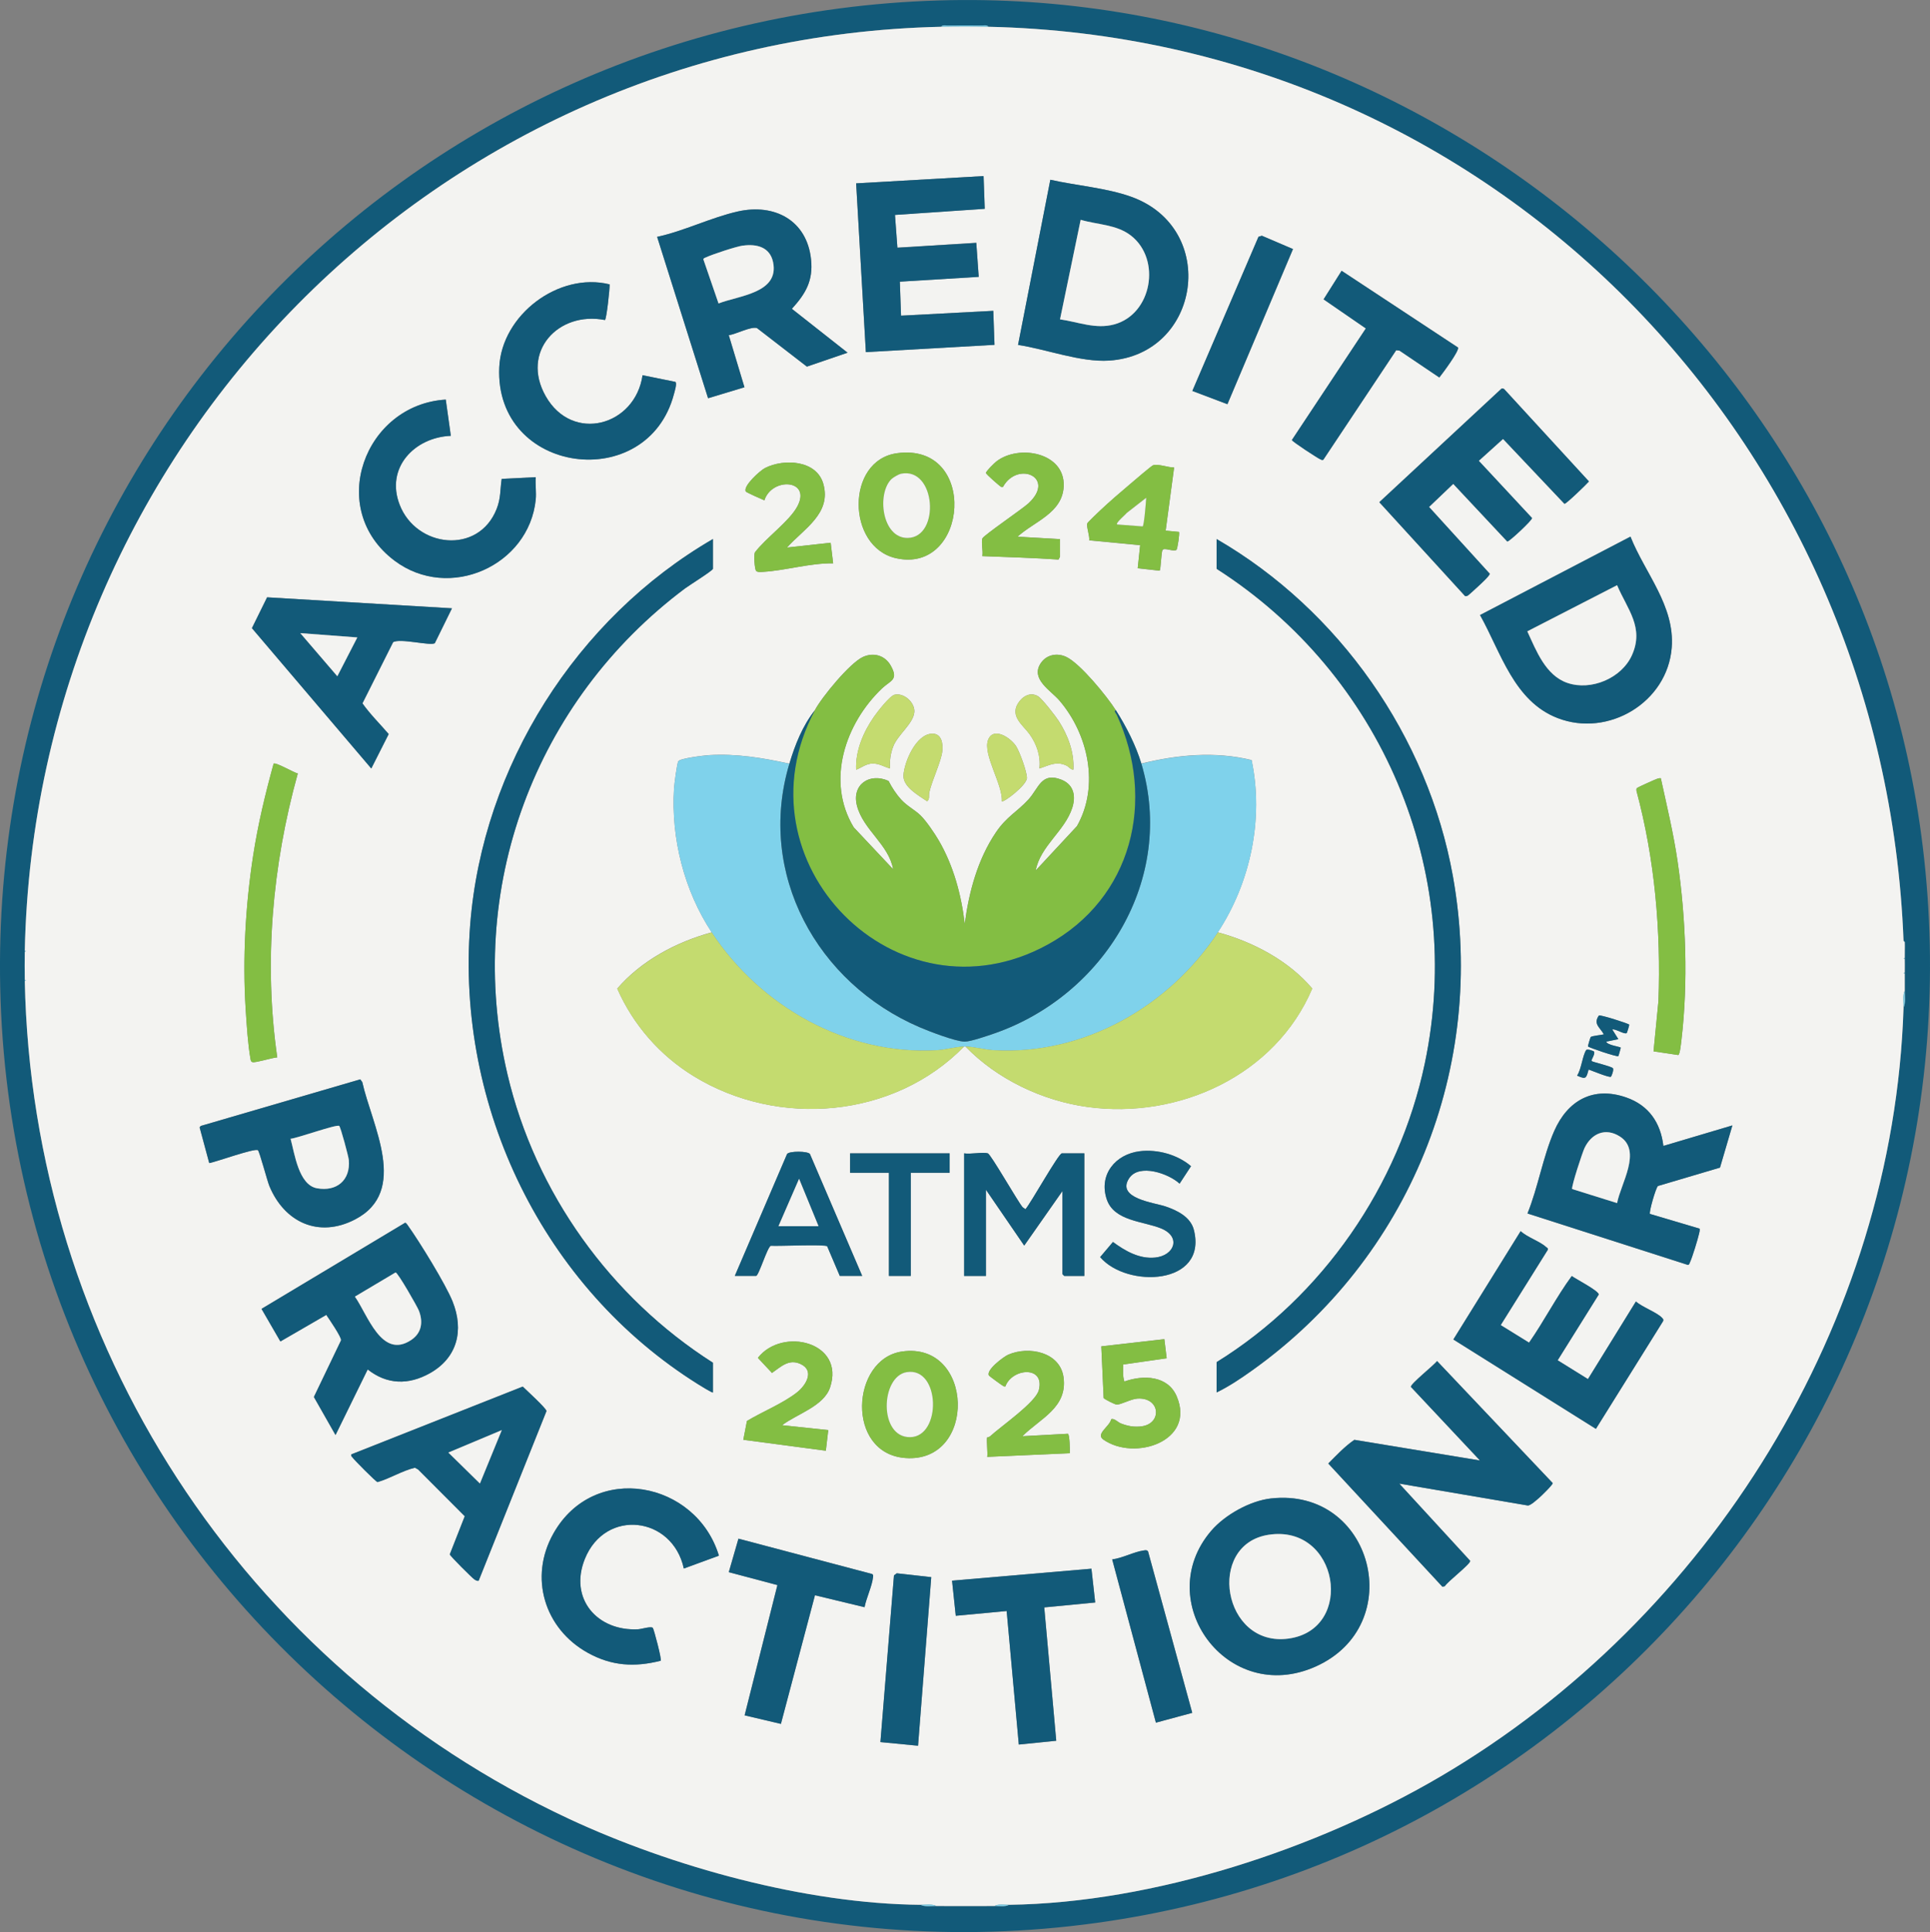 <?xml version="1.0" encoding="UTF-8"?>
<svg id="Layer_2" data-name="Layer 2" xmlns="http://www.w3.org/2000/svg" viewBox="0 0 381.44 381.75">
  <rect x="0" y="0" width="381.44" height="381.75" fill="#808080" stroke="none"/>
  <defs>
    <style>
      .cls-1 {
        fill: #125a79;
      }

      .cls-2 {
        fill: #83be43;
      }

      .cls-3 {
        fill: #c4db6f;
      }

      .cls-4 {
        fill: #7fd2eb;
      }

      .cls-5 {
        fill: #f3f3f1;
      }
    </style>
  </defs>
  <g id="Layer_1-2" data-name="Layer 1">
    <g>
      <path class="cls-1" d="M185.47.09c97.64-2.96,182.81,70.6,194.55,167.27,12.6,103.76-59.97,198.28-163.23,212.58C104.78,395.44,3.93,310.13.11,197.53-3.48,91.44,79.46,3.3,185.47.09ZM186,5.29C86.27,7.51,7.02,88.47,4.9,187.83c0,.08,0,.16,0,.24-.03,1.83-.03,3.69,0,5.52,0,.08,0,.16,0,.24,1.44,71.43,43.03,135.45,107.54,165.55,20.37,9.5,46.91,16.8,69.48,16.99.8.44,2.13.24,3.12.24,3.83.01,7.68.02,11.51,0,.91,0,2.16.2,2.88-.24,28.6-.39,60.82-11,85.31-25.38,53.16-31.22,89.48-89.69,91.47-151.88.44-.9.24-2.3.24-3.36,0-1.12,0-2.24,0-3.36,0-.08,0-.16,0-.24,0-.88.02-1.76,0-2.64,0-.08,0-.16,0-.24-.02-1.04.04-2.08,0-3.12,0-.17-.24-.22-.24-.24C372.42,87.17,295.08,7.49,195.35,5.29c-.25-.4-.91-.24-1.32-.24-2.24-.03-4.49-.02-6.72,0-.41,0-1.07-.15-1.32.24Z"/>
      <path class="cls-5" d="M186,5.29c3.1-.07,6.26-.07,9.35,0,99.72,2.19,177.07,81.88,180.86,180.62l.24.24c.04,1.03-.02,2.08,0,3.12l-.24.12.24.12c.02.88,0,1.76,0,2.64l-.24.12.24.12c0,1.12,0,2.24,0,3.36-.47.92-.21,2.29-.24,3.36-1.98,62.19-38.31,120.66-91.47,151.88-24.49,14.38-56.71,24.99-85.31,25.38-.91.01-2.16-.21-2.88.24-3.83.02-7.68.01-11.51,0-.8-.45-2.13-.23-3.12-.24-22.57-.19-49.12-7.49-69.48-16.99C47.93,329.28,6.34,265.26,4.9,193.83l.24-.12-.24-.12c-.03-1.83-.03-3.69,0-5.52l.24-.12-.24-.12C7.02,88.47,86.27,7.51,186,5.29ZM194.39,34.79l-25.19,1.44,1.92,33.34,25.43-1.44-.24-6.72-18.23.96-.24-6.72,15.59-.96-.48-6.72-15.59.96-.48-6.47,17.74-1.21-.23-6.47ZM207.59,35.52l-6.38,32.63c5.6.85,12.38,3.47,18.01,3.1,18.11-1.19,21.73-26.15,4.33-32.38-4.84-1.73-10.89-2.21-15.95-3.35ZM144.03,66.23c1.38-.16,4.38-1.77,5.58-1.41l9.87,7.62,8.04-2.75-11.01-8.67c2.72-2.99,4.24-5.56,3.79-9.77-.82-7.75-7.24-11.09-14.45-9.47-5.33,1.19-10.59,3.86-15.97,5.02l10.07,31.89,7.19-2.17-3.1-10.29ZM255.54,49.21l-6.15-2.63-.66.2-13.07,30.46,6.93,2.62,12.96-30.66ZM288.15,68.65l-22.99-15.15-3.56,5.64,8.35,5.75-14.62,22.05c.08.33,5.15,3.63,5.59,3.79.22.08.39.26.64.08l14.39-21.62.65.08,7.87,5.31c.59-.74,4.04-5.34,3.69-5.94ZM120.48,56.18c-10.07-2.49-21.34,6.04-21.8,16.39-.95,21.21,29.32,25.15,34.53,5.27.12-.47.64-2.15.27-2.39l-6.48-1.32c-1.45,10.02-13.86,13.46-19.14,4.15-4.98-8.77,2.46-16.86,11.71-15.05.31-.22.96-6.17.92-7.06ZM296.74,76.8l-24.14,22.43,16.94,18.54c.21.08.37,0,.55-.09.15-.07,2.08-1.86,2.41-2.16.39-.37,1.92-1.77,1.92-2.16l-12-13.19,4.79-4.57,10.68,11.4c.33.08,4.97-4.23,4.89-4.64l-10.53-11.31,4.8-4.33,12.14,12.83c.32.06,4.32-3.82,4.84-4.42l-16.75-18.24c-.17-.13-.34-.14-.55-.09ZM105.88,98.72c.14-1.41-.1-3.01,0-4.44l-6.73.34c-.33,2.15-.15,3.81-1,5.95-3.59,9.09-15.9,7.65-19.17-.86-2.82-7.31,2.95-13.3,10.12-13.6l-1-7.16c-16.04.97-23.75,21.6-10.12,31.83,10.8,8.1,26.59.96,27.9-12.07ZM177.3,89.55c-10.17,1.38-10,18.52-.24,20.74,14.35,3.26,16.37-22.92.24-20.74ZM194.15,106.4c-.23.82.17,2.53,0,3.48,5.02.2,10.08.34,15.07.68.03-.18.28-.47.28-.56v-3.48l-8.39-.48c3.32-3.03,8.89-4.67,9.12-9.96.29-6.68-8.88-8.35-13.31-4.9-.4.31-2.05,1.92-2.05,2.27,0,.24,2.78,2.67,3.01,2.75.11.04.24,0,.35,0,2.9-5.21,10.54-1.87,5.05,3.24-1.16,1.08-8.96,6.4-9.12,6.95ZM155.54,108.19c3.31-3.7,8.83-6.7,7.18-12.58-1.33-4.73-7.8-5.02-11.51-3.14-1,.5-4.45,3.63-3.8,4.66.11.17,3.15,1.53,3.66,1.73,1.5-4.63,9.36-4.14,6.52,1.19-1.58,2.96-6.29,6.28-8.4,9.11-.23.53-.05,3.22.22,3.61.23.34,1.05.25,1.45.22,4.46-.27,9.24-1.75,13.8-1.68l-.49-4.07-8.63.95ZM232.04,92.38c-1.12.03-3.12-.76-4.13-.44-.35.11-3.85,3.13-4.49,3.67-1.95,1.64-4.15,3.54-6,5.28-.39.36-2.43,2.3-2.52,2.53-.24.57.52,2.57.37,3.35l10.07.96-.48,4.56,4.32.48c.27-.24.3-3.62.59-4.09.33-.53,2.11.38,2.74-.02.2-.12.68-3.36.5-3.55l-2.63-.25,1.67-12.46ZM322.24,106.04l-29.72,15.49c4.14,7.4,6.69,17.02,15.34,20.36,10.02,3.87,21.69-3.11,22.54-13.91.65-8.27-5.27-14.7-8.15-21.94ZM140.9,275.14v-5.88c-20.24-12.89-35.11-33.56-40.61-57.01-8.56-36.49,5.4-73.76,35.12-96,.74-.55,5.49-3.53,5.49-3.86v-5.88c-26.99,15.66-45.51,44.9-47.97,76.16-2.84,36.06,14.46,71.75,45.11,90.89.32.2,2.75,1.71,2.86,1.58ZM240.45,275.14c2.44-1.18,4.82-2.79,7.03-4.36,31.04-22.13,46.43-59.84,39.67-97.62-4.95-27.62-22.5-52.63-46.7-66.64v5.88c32.55,20.81,49.17,59.62,41.14,97.75-5.08,24.12-20.21,46.06-41.14,59v6ZM89.33,120.19l-36.54-2.17-3,6.09,23.59,27.73,3.44-6.8c-1.73-2.01-3.67-3.92-5.19-6.07l6.06-12.08c1.35-.84,7.34.76,8.24.2l3.4-6.91ZM161.05,140.34c-2.44,3.07-3.91,6.81-5.04,10.55-5.32-1.15-10.46-2.02-15.95-1.68-.93.06-5.64.62-6,1.2-.27.44-.8,4.58-.85,5.38-.61,9.87,2.01,20.19,7.45,28.43-7.03,1.91-13.92,5.6-18.67,11.11,3.15,7.17,8.43,13.2,15.09,17.29,16.75,10.3,39.62,8.33,53.47-5.86.08,0,.16,0,.24,0,6.23,6.46,15.23,10.74,24.14,11.96,18.07,2.47,37.14-6.27,44.41-23.4-4.64-5.5-11.71-9.23-18.66-11.11,6.47-9.84,9.12-22.42,6.68-34.03-7.25-1.77-14.63-1.06-21.8.69-1.08-3.61-3.02-7.38-5.04-10.55-1.74-2.73-6.99-9.17-9.75-10.51-1.84-.89-3.98-.48-5.12,1.28-2.01,3.1,2.03,5.34,3.72,7.31,5.72,6.67,7.97,16.91,3.47,24.83l-8.15,8.76c.91-4.84,5.7-7.75,7.21-12.34.75-2.3.36-4.6-2.11-5.59-4-1.59-4.48,1.66-6.53,3.9-2.28,2.49-4.3,3.35-6.44,6.51-3.6,5.33-5.33,11.74-6.16,18.07-.65-5.71-2.22-11.49-5.12-16.47-.82-1.41-2.5-3.9-3.64-4.99s-2.62-1.8-3.83-3.13c-.94-1.04-1.83-2.39-2.46-3.65-3.75-1.7-7.35.72-6.24,4.92,1.26,4.77,6.27,7.62,7.14,12.52l-7.79-8.28c-5.54-9.17-1.66-20.55,5.62-27.47,1.66-1.57,3.33-1.63,1.67-4.53-1.15-1.99-3.38-2.61-5.46-1.66-2.59,1.19-8.13,7.92-9.51,10.52ZM175.92,151.85c-.11-1.55.06-2.87.6-4.31.89-2.38,4.02-4.55,4.19-6.87.13-1.83-2.02-3.83-3.9-3.4-.95.22-3.41,3.39-4.06,4.33-2.11,3.03-3.71,6.73-3.54,10.49,1.13-.43,1.93-1.19,3.24-1.22s2.3.66,3.48.98ZM212.14,152.09c.2-3.44-1.08-6.82-2.92-9.67-.62-.95-3.23-4.32-4.04-4.83-1.57-.98-3.2.06-4.03,1.46-1.51,2.54,1.08,4.28,2.32,6,1.42,1.97,2.24,4.35,1.96,6.79,1.88-.59,3.25-1.51,5.28-.6.58.26.83.81,1.44.84ZM184.24,144.97c-3.19.06-5.51,5.55-5.68,8.2-.14,2.3,2.95,3.98,4.67,5.15.57-.41.29-1.13.43-1.74.57-2.54,2.36-6.09,2.58-8.21.15-1.46-.14-3.44-2-3.4ZM197.99,158.33c.35.31,4.99-3.21,4.97-4.63-.02-1.27-1.41-5.09-2.13-6.24-1.09-1.71-4.48-3.91-5.53-1.3-1.14,2.84,2.92,8.87,2.7,12.17ZM58.85,152.83c-.78-.16-4.32-2.26-4.77-1.94-1.65,5.97-3.1,12.01-4.04,18.15-1.53,9.91-2.11,20.39-1.48,30.42.19,2.95.44,6.98.96,9.83.05.26.09.5.39.58.57.16,3.99-.91,4.89-.94-2.69-18.73-.99-37.95,4.06-56.1ZM328.24,153.77c-.26-.04-.48.04-.73.11-.35.11-3.73,1.64-3.92,1.78-.25.19-.17.34-.16.61,3.63,13.52,4.84,27.58,4.34,41.52l-.97,9.94,4.88.73c.35-.08.57-2.48.64-3.01,1.34-11.34.89-23.94-.76-35.22-.81-5.55-2.13-11-3.32-16.47ZM322,202.46c-.19-.25-5.75-2-6-1.82-1.2,1.71.25,2.37.97,3.73-.48.14-2.36.31-2.59.53-.07.07-.59,1.78-.53,1.86.19.25,5.73,2.11,5.98,1.92.07-.05.43-1.39.49-1.67-.17-.23-2.68-.49-2.88-1.2l2.4-.49-1.2-1.91c.63-.19,2.45,1.07,2.86.7.06-.06.54-1.59.49-1.66ZM315.02,207.76c-.05-.06-1.32-.57-1.53-.27-.71,1.02-.97,3.84-1.8,5.04,1.75.79,1.8.59,2.28-1.2.63.22,4.09,1.66,4.41,1.42.12-.09.62-1.37.4-1.67-.27-.39-4.08-1.24-4.22-1.43-.16-.21.79-1.42.46-1.89ZM41.36,229.81c1.31-.21,8.96-2.99,9.6-2.54.31.21,1.84,6.05,2.27,7.09,2.97,7.15,9.73,10.32,16.91,6.6,10.76-5.57,3.34-18.61,1.45-27.13l-.4-.56-31.53,9.21-.22.28,1.9,7.05ZM328.74,226.43c-.54-4.6-2.89-8.04-7.33-9.58-6.54-2.28-11.59.58-14.25,6.64-2.21,5.04-3.18,11.14-5.28,16.28l31.72,10.17c.28-.08.31-.34.41-.56.46-.99,1.54-4.51,1.79-5.65.07-.32.17-.63.1-.96l-9.81-2.91c-.25-.29,1.18-5.25,1.58-5.52l12.26-3.63,2.45-8.34-13.65,4.06ZM225.28,227.47c-4.84.58-8.18,4.64-6.54,9.52,1.46,4.33,7.29,4.29,10.79,5.76,3.96,1.66,2.58,5.35-1.23,5.73-3.13.32-5.93-1.31-8.34-3.08l-2.53,2.99c5.25,6.19,21.26,5.6,18.53-5.35-.64-2.59-3.33-3.89-5.64-4.67-2.15-.73-9.81-1.58-7.15-5.57,1.98-2.96,7.82-.91,9.96,1.08l2.26-3.45c-2.66-2.29-6.64-3.37-10.11-2.96ZM170.41,252.11l-10.33-24.09c-.42-.59-4.08-.62-4.52,0l-10.33,24.09h4.2c.53,0,2.24-5.73,2.92-5.96,1.37.11,10.8-.33,11.14.11l2.49,5.85h4.44ZM187.68,227.89h-19.67v3.84h7.68v20.39h4.32v-20.39h7.68v-3.84ZM195.23,227.89c-.98-.31-3.5.23-4.68,0v24.23h4.32v-17.03l7.56,11.03,7.56-10.79v16.43s.33.36.36.36h3.96v-24.23h-4.44c-.66,0-6.15,9.87-7.2,11.04l-.56-.4c-.99-1.17-6.27-10.44-6.87-10.64ZM66.31,283.54l6.35-12.95c3.82,3.02,8.08,3.1,12.27.76,5.47-3.05,6.8-8.49,4.51-14.19-1.38-3.44-6.54-11.78-8.79-14.95-.16-.23-.3-.47-.56-.62l-28.41,17.03,3.73,6.44,9.07-5.25c.53.77,3.06,4.45,2.92,5.03l-5.37,11.19,4.27,7.51ZM313.84,272.5l-5.99-3.72,8.12-12.99c.07-.7-4.58-3.1-5.33-3.66-3.07,4.18-5.46,8.89-8.44,13.17l-5.61-3.47,9.33-14.91c.07-.32-.2-.37-.37-.53-1.15-1.09-3.76-1.93-5.01-3.13l-13.3,21.41,28.17,17.66,13.28-21.28c.13-.33-.01-.44-.21-.66-.93-1.04-4-2.16-5.16-3.23l-9.48,15.34ZM230.12,264.6l-12.46,1.42.46,10.21c.19.26,2.2,1.27,2.55,1.29.85.06,2.79-1.08,4.1-1.17,4.57-.31,4.95,4.91.9,5.47-1.52.21-2.78-.04-4.18-.58-.49-.19-1.38-1.11-1.88-.81-.29,1.43-3.14,2.89-1.55,4.01,6.13,4.31,18.27.37,14.51-8.52-1.76-4.15-6.6-4.29-10.35-2.95-.37-1.09-.23-2.23-.24-3.36l8.6-1.23-.46-3.79ZM154.58,281.61c2.83-2.18,8.21-3.73,9.47-7.44,3.05-9.01-9.44-12.05-14.26-5.87l2.79,2.98c1.76-1.22,3.31-2.82,5.61-1.78,2.86,1.29,1.14,4.19-.64,5.6-2.78,2.2-6.85,3.83-9.92,5.67l-.72,3.72,16.31,2.16.48-4.08-9.11-.96ZM178.26,267.05c-10.09,1.46-11.15,20.15.66,21.04,14.26,1.08,13.62-23.11-.66-21.04ZM195.11,284.02c-.19.29.14,3.19,0,3.84l16.31-.72c.05-.52,0-3.79-.38-3.85l-8.98.49c3.55-3.54,8.93-5.64,8.14-11.61-.67-5.05-6.9-6.27-10.94-4.5-.92.4-4.47,3.07-3.8,4.12.1.15,2.75,2.08,2.92,2.13l.32.02c1.31-3.63,7.87-4.15,6.61.73-.63,2.45-7.46,7.13-9.61,9.11-.21.2-.58.21-.59.23ZM285.07,313.52l.48-.11c.51-.9,5.12-4.41,5.01-5.01l-14.02-15.26,25.43,4.33c.57-.03,1.75-1.12,2.28-1.58.39-.33,2.67-2.55,2.62-2.85l-22.86-24.12c-.59.82-5.28,4.51-5.17,5.11l13.65,14.54-24.82-4.08c-1.93,1.32-3.52,3.04-5.16,4.68l22.55,24.34ZM94.61,312.32l13.4-33.51c.04-.48-4.03-4.19-4.69-4.84l-33.89,13.4c-.1.36.09.4.24.6.34.48,4.61,4.8,4.95,4.87,2.53-.73,4.86-2.23,7.39-2.84l.63.35,9.22,9.24-2.96,7.53c.06.34,4.45,4.69,4.87,4.96.22.14.64.37.85.23ZM135.15,309.92l6.93-2.54c-4.48-14.72-24.64-18.66-32.7-4.4-4.91,8.69-1.77,18.87,6.81,23.61,4.68,2.59,9.23,2.86,14.39,1.55.23-.24-1.33-6.18-1.56-6.48-.29-.39-2.2.22-2.87.26-8.11.45-13.75-6.05-10.56-13.92,4.07-10.03,17.32-8.39,19.55,1.91ZM251.19,296.08c-4.15.46-9.12,3.25-11.82,6.41-11.85,13.87,3.13,34.59,20.6,26.83,18.44-8.19,11.37-35.49-8.77-33.24ZM170.86,317.57c.31-1.74,1.51-4.26,1.67-5.91.02-.27.1-.49-.19-.66l-26.4-6.98-1.91,6.62,9.61,2.55-6.48,25.74,7.17,1.69,6.73-25.42,9.79,2.36ZM235.63,338.44l-8.73-31.88c-.25-.34-.56-.24-.9-.19-1.87.26-4.2,1.52-6.19,1.76l8.64,32.26,7.18-1.94ZM215.71,309.96l-27.55,2.37.74,6.94,10.06-.94,2.4,26.39,7.4-.75-2.37-26.35,10.07-.97-.75-6.67ZM184.05,311.63l-6.8-.76-.56.4-2.68,32.95,7.43.72,2.61-33.31Z"/>
      <path class="cls-4" d="M195.35,5.29c-3.1-.07-6.26-.07-9.35,0,.25-.4.91-.24,1.32-.24,2.24-.02,4.49-.03,6.72,0,.41,0,1.07-.15,1.32.24Z"/>
      <path class="cls-4" d="M376.21,199.1c.03-1.07-.23-2.44.24-3.36,0,1.06.2,2.45-.24,3.36Z"/>
      <path class="cls-4" d="M185.04,376.6c-.98,0-2.32.2-3.12-.24.99,0,2.32-.21,3.12.24Z"/>
      <path class="cls-4" d="M199.43,376.36c-.71.44-1.97.24-2.88.24.72-.45,1.97-.23,2.88-.24Z"/>
      <path class="cls-4" d="M376.45,186.15l-.24-.24s.23.07.24.24Z"/>
      <path class="cls-4" d="M4.9,188.07c0-.08,0-.16,0-.24l.24.12-.24.12Z"/>
      <path class="cls-4" d="M376.45,189.51l-.24-.12.24-.12c0,.08,0,.16,0,.24Z"/>
      <path class="cls-4" d="M376.45,192.39l-.24-.12.24-.12c0,.08,0,.16,0,.24Z"/>
      <path class="cls-4" d="M4.9,193.83c0-.08,0-.16,0-.24l.24.12-.24.12Z"/>
      <path class="cls-4" d="M156.01,150.89c-6.52,21.73,5.47,43.4,25.74,52.09,1.85.79,7.13,2.84,8.92,2.84,1.17,0,4.55-1.17,5.82-1.61,21.72-7.53,35.88-30.5,29.08-53.31,7.16-1.75,14.55-2.46,21.8-.69,2.44,11.6-.21,24.18-6.68,34.03-9.6,14.61-26.49,24.3-44.27,23.28-1.8-.1-3.88-.7-5.63-.73-.08,0-.16,0-.24,0-1.66.04-3.65.63-5.39.73-17.81,1.04-34.84-8.62-44.5-23.28-5.43-8.24-8.06-18.57-7.45-28.43.05-.8.58-4.94.85-5.38.36-.58,5.07-1.14,6-1.2,5.49-.35,10.63.53,15.95,1.68Z"/>
      <path class="cls-2" d="M161.05,140.34c1.38-2.59,6.92-9.33,9.51-10.52,2.08-.95,4.32-.33,5.46,1.66,1.67,2.9-.01,2.96-1.67,4.53-7.28,6.92-11.16,18.3-5.62,27.47l7.79,8.28c-.87-4.9-5.89-7.75-7.14-12.52-1.11-4.2,2.5-6.63,6.24-4.92.63,1.26,1.52,2.61,2.46,3.65,1.21,1.33,2.68,2.02,3.83,3.13s2.82,3.59,3.64,4.99c2.9,4.98,4.46,10.77,5.12,16.47.84-6.33,2.56-12.74,6.16-18.07,2.14-3.16,4.16-4.02,6.44-6.51,2.05-2.24,2.53-5.5,6.53-3.9,2.48.99,2.87,3.29,2.11,5.59-1.5,4.59-6.29,7.5-7.21,12.34l8.15-8.76c4.49-7.92,2.25-18.16-3.47-24.83-1.69-1.97-5.73-4.21-3.72-7.31,1.14-1.76,3.28-2.17,5.12-1.28,2.77,1.34,8.02,7.78,9.75,10.51-.5.13.06.68.17.91,7.79,16.94,3.09,36.25-13.68,45.42-29.78,16.29-62.02-16.28-45.98-46.33Z"/>
      <path class="cls-3" d="M190.8,206.78c1.75.03,3.82.63,5.63.73,17.77,1.02,34.66-8.67,44.27-23.28,6.95,1.87,14.02,5.61,18.66,11.11-7.28,17.13-26.35,25.87-44.41,23.4-8.91-1.22-17.91-5.5-24.14-11.96Z"/>
      <path class="cls-3" d="M140.66,184.23c9.66,14.66,26.7,24.32,44.5,23.28,1.73-.1,3.73-.69,5.39-.73-13.85,14.19-36.72,16.15-53.47,5.86-6.66-4.09-11.94-10.13-15.09-17.29,4.76-5.5,11.64-9.2,18.67-11.11Z"/>
      <path class="cls-1" d="M140.9,275.14c-.11.13-2.54-1.38-2.86-1.58-30.65-19.14-47.95-54.83-45.11-90.89,2.46-31.26,20.98-60.5,47.97-76.16v5.88c0,.34-4.75,3.31-5.49,3.86-29.72,22.23-43.68,59.51-35.12,96,5.5,23.45,20.38,44.12,40.61,57.01v5.88Z"/>
      <path class="cls-1" d="M240.45,275.14v-6c20.93-12.95,36.06-34.88,41.14-59,8.03-38.13-8.59-76.94-41.14-97.75v-5.88c24.2,14.01,41.75,39.02,46.7,66.64,6.77,37.79-8.63,75.49-39.67,97.62-2.21,1.58-4.59,3.18-7.03,4.36Z"/>
      <path class="cls-1" d="M220.54,140.34c2.02,3.17,3.96,6.95,5.04,10.55,6.8,22.82-7.36,45.78-29.08,53.31-1.27.44-4.66,1.61-5.82,1.61-1.79,0-7.07-2.04-8.92-2.84-20.28-8.7-32.26-30.36-25.74-52.09,1.12-3.74,2.6-7.48,5.04-10.55-16.05,30.06,16.2,62.62,45.98,46.33,16.77-9.17,21.47-28.48,13.68-45.42-.11-.24-.67-.78-.17-.91Z"/>
      <path class="cls-1" d="M285.07,313.52l-22.55-24.34c1.64-1.64,3.23-3.36,5.16-4.68l24.82,4.08-13.65-14.54c-.1-.59,4.59-4.28,5.17-5.11l22.86,24.12c.05.3-2.23,2.52-2.62,2.85-.53.45-1.71,1.55-2.28,1.58l-25.43-4.33,14.02,15.26c.11.61-4.5,4.11-5.01,5.01l-.48.11Z"/>
      <path class="cls-1" d="M251.19,296.08c20.15-2.25,27.22,25.05,8.77,33.24-17.46,7.75-32.45-12.97-20.6-26.83,2.7-3.16,7.68-5.94,11.82-6.41ZM250.7,303.26c-12.39,1.93-9.06,22.29,3.96,20.51,13.26-1.81,9.94-22.67-3.96-20.51Z"/>
      <path class="cls-1" d="M328.74,226.43l13.65-4.06-2.45,8.34-12.26,3.63c-.4.27-1.83,5.22-1.58,5.52l9.81,2.91c.07.33-.03.64-.1.96-.25,1.13-1.33,4.66-1.79,5.65-.1.22-.13.48-.41.56l-31.72-10.17c2.09-5.15,3.07-11.24,5.28-16.28,2.66-6.06,7.71-8.92,14.25-6.64,4.43,1.55,6.79,4.99,7.33,9.58ZM319.6,237.72c.7-3.79,4.98-10.33.56-13.15-2.87-1.84-5.64-.6-7,2.27-.44.93-2.61,7.52-2.45,8.1l8.89,2.78Z"/>
      <path class="cls-1" d="M66.31,283.54l-4.27-7.51,5.37-11.19c.14-.58-2.39-4.26-2.92-5.03l-9.07,5.25-3.73-6.44,28.41-17.03c.26.14.39.39.56.62,2.26,3.17,7.41,11.51,8.79,14.95,2.28,5.7.95,11.13-4.51,14.19-4.2,2.34-8.45,2.26-12.27-.76l-6.35,12.95ZM70.14,256.2c2.52,3.56,5.27,12.46,11.11,8.59,2.09-1.39,2.39-3.56,1.55-5.78-.29-.77-4.18-7.59-4.62-7.58l-8.04,4.78Z"/>
      <path class="cls-1" d="M144.03,66.23l3.1,10.29-7.19,2.17-10.07-31.89c5.38-1.16,10.64-3.82,15.97-5.02,7.22-1.61,13.63,1.73,14.45,9.47.45,4.22-1.07,6.78-3.79,9.77l11.01,8.67-8.04,2.75-9.87-7.62c-1.2-.36-4.2,1.25-5.58,1.41ZM146.84,48.53c-1.31.18-6.04,1.73-7.27,2.32-.21.1-.48.12-.55.4l3,8.72c3.99-1.58,12.03-2.03,10.78-8.15-.62-3.01-3.25-3.65-5.95-3.28Z"/>
      <path class="cls-1" d="M322.24,106.04c2.88,7.24,8.8,13.67,8.15,21.94-.85,10.8-12.52,17.78-22.54,13.91-8.65-3.34-11.2-12.96-15.34-20.36l29.72-15.49ZM301.85,124.75c1.76,3.8,3.6,8.71,7.92,10.19,4.69,1.61,10.71-.92,12.75-5.47,2.47-5.49-.9-9.06-2.93-13.84l-17.75,9.12Z"/>
      <path class="cls-1" d="M207.59,35.52c5.06,1.14,11.11,1.61,15.95,3.35,17.41,6.23,13.78,31.19-4.33,32.38-5.63.37-12.41-2.25-18.01-3.1l6.38-32.63ZM209.5,63.1c3.64.52,7.04,2,10.71,1,7.44-2.02,9.35-12.83,3.32-17.54-2.86-2.23-6.62-2.14-9.95-3.13l-4.08,19.67Z"/>
      <path class="cls-1" d="M296.74,76.8c.2-.05.37-.04.55.09l16.75,18.24c-.52.6-4.52,4.47-4.84,4.42l-12.14-12.83-4.8,4.33,10.53,11.31c.07.41-4.56,4.73-4.89,4.64l-10.68-11.4-4.79,4.57,12,13.19c0,.39-1.54,1.8-1.92,2.16-.32.31-2.26,2.09-2.41,2.16-.19.09-.34.17-.55.09l-16.94-18.54,24.14-22.43Z"/>
      <path class="cls-1" d="M313.84,272.5l9.48-15.34c1.16,1.07,4.23,2.19,5.16,3.23.2.22.34.33.21.66l-13.28,21.28-28.17-17.66,13.3-21.41c1.25,1.19,3.85,2.04,5.01,3.13.17.16.44.21.37.53l-9.33,14.91,5.61,3.47c2.98-4.27,5.38-8.99,8.44-13.17.75.56,5.4,2.96,5.33,3.66l-8.12,12.99,5.99,3.72Z"/>
      <polygon class="cls-1" points="194.39 34.79 194.62 41.26 176.88 42.47 177.36 48.95 192.95 47.99 193.43 54.71 177.84 55.66 178.08 62.38 196.31 61.42 196.55 68.14 171.13 69.58 169.21 36.23 194.39 34.79"/>
      <path class="cls-1" d="M94.61,312.32c-.21.15-.62-.08-.85-.23-.42-.27-4.8-4.62-4.87-4.96l2.96-7.53-9.22-9.24-.63-.35c-2.53.6-4.86,2.1-7.39,2.84-.34-.07-4.62-4.38-4.95-4.87-.14-.2-.33-.24-.24-.6l33.89-13.4c.66.65,4.74,4.36,4.69,4.84l-13.4,33.51ZM99.17,282.58l-10.55,4.43,6.23,6.12,4.32-10.55Z"/>
      <path class="cls-1" d="M89.33,120.19l-3.4,6.91c-.9.56-6.89-1.04-8.24-.2l-6.06,12.08c1.52,2.15,3.46,4.06,5.19,6.07l-3.44,6.8-23.59-27.73,3-6.09,36.54,2.17ZM70.62,125.95l-11.27-.84,7.31,8.52,3.95-7.67Z"/>
      <path class="cls-1" d="M41.36,229.81l-1.9-7.05.22-.28,31.53-9.21.4.56c1.89,8.52,9.31,21.56-1.45,27.13-7.18,3.72-13.94.54-16.91-6.6-.43-1.04-1.97-6.88-2.27-7.09-.64-.45-8.29,2.32-9.6,2.54ZM57.43,225.01c.79,2.89,1.58,9.11,5.21,9.78,3.91.71,6.65-1.6,6.3-5.58-.06-.7-1.63-6.52-1.9-6.74-.49-.38-8.34,2.46-9.61,2.54Z"/>
      <path class="cls-1" d="M105.88,98.72c-1.32,13.04-17.1,20.18-27.9,12.07-13.63-10.23-5.92-30.86,10.12-31.83l1,7.16c-7.17.29-12.94,6.29-10.12,13.6,3.28,8.51,15.58,9.95,19.17.86.85-2.14.68-3.8,1-5.95l6.73-.34c-.1,1.43.14,3.03,0,4.44Z"/>
      <path class="cls-1" d="M120.48,56.18c.04.89-.61,6.84-.92,7.06-9.25-1.82-16.7,6.27-11.71,15.05,5.29,9.31,17.7,5.87,19.14-4.15l6.48,1.32c.38.23-.14,1.92-.27,2.39-5.21,19.88-35.49,15.94-34.53-5.27.47-10.34,11.74-18.88,21.8-16.39Z"/>
      <path class="cls-1" d="M135.15,309.92c-2.23-10.31-15.48-11.94-19.55-1.91-3.19,7.87,2.44,14.37,10.56,13.92.66-.04,2.57-.65,2.87-.26.22.3,1.79,6.24,1.56,6.48-5.16,1.31-9.71,1.04-14.39-1.55-8.58-4.74-11.73-14.92-6.81-23.61,8.06-14.26,28.23-10.33,32.7,4.4l-6.93,2.54Z"/>
      <path class="cls-1" d="M170.86,317.57l-9.79-2.36-6.73,25.42-7.17-1.69,6.48-25.74-9.61-2.55,1.91-6.62,26.4,6.98c.3.17.22.38.19.66-.15,1.65-1.35,4.17-1.67,5.91Z"/>
      <polygon class="cls-1" points="215.71 309.96 216.45 316.63 206.38 317.6 208.75 343.95 201.35 344.7 198.95 318.32 188.89 319.26 188.16 312.32 215.71 309.96"/>
      <path class="cls-1" d="M288.15,68.65c.35.6-3.09,5.19-3.69,5.94l-7.87-5.31-.65-.08-14.39,21.62c-.25.18-.42,0-.64-.08-.44-.17-5.51-3.47-5.59-3.79l14.62-22.05-8.35-5.75,3.56-5.64,22.99,15.15Z"/>
      <path class="cls-1" d="M195.23,227.89c.6.19,5.88,9.46,6.87,10.64l.56.4c1.05-1.17,6.54-11.04,7.2-11.04h4.44v24.23h-3.96s-.36-.33-.36-.36v-16.43l-7.56,10.79-7.56-11.03v17.03h-4.32v-24.23c1.18.23,3.69-.31,4.68,0Z"/>
      <path class="cls-2" d="M58.85,152.83c-5.05,18.15-6.75,37.38-4.06,56.1-.9.04-4.31,1.11-4.89.94-.3-.08-.34-.32-.39-.58-.52-2.86-.77-6.88-.96-9.83-.63-10.03-.05-20.51,1.48-30.42.95-6.13,2.4-12.18,4.04-18.15.45-.32,4,1.78,4.77,1.94Z"/>
      <path class="cls-2" d="M328.24,153.77c1.19,5.47,2.51,10.92,3.32,16.47,1.64,11.28,2.09,23.88.76,35.22-.06.54-.29,2.93-.64,3.01l-4.88-.73.97-9.94c.5-13.94-.71-28-4.34-41.52,0-.27-.09-.42.16-.61.19-.14,3.57-1.68,3.92-1.78.24-.07.47-.15.73-.11Z"/>
      <polygon class="cls-1" points="255.54 49.21 242.58 79.87 235.65 77.25 248.72 46.79 249.39 46.58 255.54 49.21"/>
      <path class="cls-1" d="M235.63,338.44l-7.18,1.94-8.64-32.26c1.98-.23,4.31-1.5,6.19-1.76.34-.05.65-.15.9.19l8.73,31.88Z"/>
      <polygon class="cls-1" points="184.05 311.63 181.44 344.94 174 344.22 176.68 311.28 177.24 310.87 184.05 311.63"/>
      <path class="cls-1" d="M170.41,252.11h-4.44l-2.49-5.85c-.34-.44-9.77,0-11.14-.11-.68.23-2.39,5.96-2.92,5.96h-4.2l10.33-24.09c.44-.62,4.1-.59,4.52,0l10.33,24.09ZM161.77,242.28l-3.84-9.35-4.08,9.35h7.92Z"/>
      <path class="cls-1" d="M225.28,227.47c3.47-.42,7.45.67,10.11,2.96l-2.26,3.45c-2.14-1.99-7.98-4.04-9.96-1.08-2.67,3.99,4.99,4.84,7.15,5.57,2.31.78,5,2.08,5.64,4.67,2.72,10.95-13.28,11.54-18.53,5.35l2.53-2.99c2.41,1.77,5.21,3.4,8.34,3.08,3.81-.39,5.19-4.08,1.23-5.73-3.51-1.47-9.33-1.43-10.79-5.76-1.65-4.88,1.7-8.94,6.54-9.52Z"/>
      <path class="cls-2" d="M178.26,267.05c14.28-2.07,14.92,22.12.66,21.04-11.81-.89-10.75-19.58-.66-21.04ZM179.22,271.12c-5.19.82-5.58,12.92.66,12.85s5.97-13.9-.66-12.85Z"/>
      <path class="cls-2" d="M177.3,89.55c16.13-2.18,14.11,24-.24,20.74-9.77-2.22-9.93-19.36.24-20.74ZM176.25,94.61c-3.03,2.84-1.97,11.77,3.16,11.69,6.49-.11,5.58-14.15-1.39-12.67-.4.08-1.47.7-1.77.99Z"/>
      <path class="cls-2" d="M230.12,264.6l.46,3.79-8.6,1.23c.01,1.13-.13,2.27.24,3.36,3.75-1.34,8.6-1.19,10.35,2.95,3.76,8.89-8.38,12.83-14.51,8.52-1.59-1.12,1.26-2.58,1.55-4.01.51-.3,1.39.62,1.88.81,1.4.54,2.65.79,4.18.58,4.04-.56,3.67-5.78-.9-5.47-1.31.09-3.25,1.23-4.1,1.17-.35-.02-2.36-1.03-2.55-1.29l-.46-10.21,12.46-1.42Z"/>
      <path class="cls-2" d="M154.58,281.61l9.11.96-.48,4.08-16.31-2.16.72-3.72c3.06-1.85,7.14-3.48,9.92-5.67,1.78-1.41,3.51-4.3.64-5.6-2.29-1.04-3.84.56-5.61,1.78l-2.79-2.98c4.82-6.18,17.31-3.14,14.26,5.87-1.25,3.71-6.64,5.26-9.47,7.44Z"/>
      <path class="cls-2" d="M232.04,92.38l-1.67,12.46,2.63.25c.19.19-.3,3.43-.5,3.55-.63.4-2.41-.51-2.74.02-.29.47-.32,3.85-.59,4.09l-4.32-.48.48-4.56-10.07-.96c.15-.78-.6-2.78-.37-3.35.09-.22,2.14-2.17,2.52-2.53,1.85-1.74,4.05-3.64,6-5.28.64-.53,4.14-3.56,4.49-3.67,1.01-.31,3.01.47,4.13.44ZM226.53,98.36l-3.84,2.99c-.21.32-2.25,1.98-1.91,2.28l5.05.38c.29-.21.66-4.86.7-5.65Z"/>
      <path class="cls-2" d="M195.11,284.02s.38-.04.59-.23c2.15-1.99,8.97-6.66,9.61-9.11,1.26-4.89-5.3-4.36-6.61-.73l-.32-.02c-.17-.05-2.82-1.98-2.92-2.13-.67-1.05,2.88-3.72,3.8-4.12,4.04-1.76,10.27-.55,10.94,4.5.79,5.97-4.59,8.07-8.14,11.61l8.98-.49c.38.07.43,3.34.38,3.85l-16.31.72c.14-.65-.19-3.54,0-3.84Z"/>
      <path class="cls-2" d="M155.54,108.19l8.63-.95.49,4.07c-4.56-.07-9.33,1.4-13.8,1.68-.4.02-1.21.12-1.45-.22-.27-.39-.45-3.08-.22-3.61,2.12-2.82,6.83-6.15,8.4-9.11,2.84-5.33-5.02-5.82-6.52-1.19-.5-.2-3.55-1.56-3.66-1.73-.65-1.03,2.8-4.15,3.8-4.66,3.7-1.88,10.18-1.59,11.51,3.14,1.65,5.88-3.87,8.87-7.18,12.58Z"/>
      <path class="cls-2" d="M194.15,106.4c.15-.55,7.96-5.87,9.12-6.95,5.49-5.12-2.14-8.46-5.05-3.24-.11,0-.24.03-.35,0-.23-.08-3.02-2.52-3.01-2.75,0-.36,1.65-1.96,2.05-2.27,4.43-3.45,13.6-1.78,13.31,4.9-.23,5.29-5.8,6.93-9.12,9.96l8.39.48v3.48c0,.09-.25.39-.28.56-4.99-.34-10.05-.49-15.07-.68.17-.95-.23-2.66,0-3.48Z"/>
      <polygon class="cls-1" points="187.68 227.89 187.68 231.73 180 231.73 180 252.11 175.68 252.11 175.68 231.73 168.01 231.73 168.01 227.89 187.68 227.89"/>
      <path class="cls-3" d="M175.92,151.85c-1.18-.31-2.2-1.01-3.48-.98s-2.11.78-3.24,1.22c-.17-3.76,1.43-7.45,3.54-10.49.65-.94,3.11-4.12,4.06-4.33,1.87-.43,4.03,1.57,3.9,3.4-.17,2.32-3.29,4.49-4.19,6.87-.54,1.45-.72,2.76-.6,4.31Z"/>
      <path class="cls-3" d="M212.14,152.09c-.61-.03-.85-.58-1.44-.84-2.03-.91-3.4.01-5.28.6.28-2.44-.55-4.83-1.96-6.79-1.24-1.72-3.83-3.46-2.32-6,.83-1.4,2.46-2.44,4.03-1.46.82.51,3.43,3.88,4.04,4.83,1.84,2.84,3.13,6.23,2.92,9.67Z"/>
      <path class="cls-3" d="M197.99,158.33c.23-3.3-3.84-9.33-2.7-12.17,1.05-2.62,4.45-.41,5.53,1.3.73,1.15,2.12,4.97,2.13,6.24.02,1.42-4.62,4.94-4.97,4.63Z"/>
      <path class="cls-3" d="M184.24,144.97c1.85-.04,2.15,1.94,2,3.4-.22,2.13-2.01,5.68-2.58,8.21-.14.6.14,1.33-.43,1.74-1.73-1.18-4.82-2.86-4.67-5.15.17-2.66,2.49-8.14,5.68-8.2Z"/>
      <path class="cls-1" d="M322,202.46c.05.07-.43,1.6-.49,1.66-.41.37-2.23-.89-2.86-.7l1.2,1.91-2.4.49c.2.71,2.71.97,2.88,1.2-.07.28-.42,1.62-.49,1.67-.25.19-5.79-1.67-5.98-1.92-.06-.08.46-1.79.53-1.86.22-.23,2.11-.4,2.59-.53-.72-1.36-2.17-2.02-.97-3.73.26-.18,5.82,1.57,6,1.82Z"/>
      <path class="cls-1" d="M315.02,207.76c.34.47-.61,1.68-.46,1.89.14.19,3.94,1.04,4.22,1.43.21.3-.28,1.58-.4,1.67-.32.23-3.78-1.21-4.41-1.42-.48,1.78-.53,1.99-2.28,1.2.84-1.2,1.09-4.02,1.8-5.04.21-.31,1.49.2,1.53.27Z"/>
      <path class="cls-5" d="M250.7,303.26c13.89-2.16,17.22,18.69,3.96,20.51-13.02,1.78-16.35-18.58-3.96-20.51Z"/>
      <path class="cls-5" d="M319.6,237.72l-8.89-2.78c-.15-.57,2.01-7.16,2.45-8.1,1.37-2.87,4.13-4.11,7-2.27,4.42,2.82.13,9.36-.56,13.15Z"/>
      <path class="cls-5" d="M70.14,256.2l8.04-4.78c.44,0,4.33,6.81,4.62,7.58.85,2.22.55,4.39-1.55,5.78-5.84,3.87-8.59-5.03-11.11-8.59Z"/>
      <path class="cls-5" d="M146.84,48.53c2.7-.37,5.33.27,5.95,3.28,1.25,6.13-6.79,6.58-10.78,8.15l-3-8.72c.07-.28.35-.3.55-.4,1.24-.59,5.96-2.14,7.27-2.32Z"/>
      <path class="cls-5" d="M301.85,124.75l17.75-9.12c2.03,4.78,5.4,8.35,2.93,13.84-2.05,4.55-8.06,7.07-12.75,5.47-4.32-1.48-6.16-6.38-7.92-10.19Z"/>
      <path class="cls-5" d="M209.5,63.1l4.08-19.67c3.33.99,7.09.9,9.95,3.13,6.03,4.71,4.13,15.52-3.32,17.54-3.68,1-7.08-.48-10.71-1Z"/>
      <polygon class="cls-5" points="99.17 282.58 94.85 293.13 88.61 287.01 99.17 282.58"/>
      <polygon class="cls-5" points="70.62 125.95 66.67 133.62 59.35 125.1 70.62 125.95"/>
      <path class="cls-5" d="M57.43,225.01c1.26-.09,9.12-2.92,9.61-2.54.28.22,1.84,6.04,1.9,6.74.35,3.98-2.39,6.29-6.3,5.58-3.63-.66-4.42-6.89-5.21-9.78Z"/>
      <polygon class="cls-5" points="161.77 242.28 153.86 242.28 157.93 232.92 161.77 242.28"/>
      <path class="cls-5" d="M179.22,271.12c6.64-1.05,6.92,12.77.66,12.85s-5.86-12.03-.66-12.85Z"/>
      <path class="cls-5" d="M176.25,94.61c.3-.28,1.37-.9,1.77-.99,6.97-1.48,7.88,12.56,1.39,12.67-5.13.09-6.19-8.85-3.16-11.69Z"/>
      <path class="cls-5" d="M226.53,98.36c-.04.79-.41,5.44-.7,5.65l-5.05-.38c-.33-.3,1.7-1.97,1.91-2.28l3.84-2.99Z"/>
    </g>
  </g>
</svg>